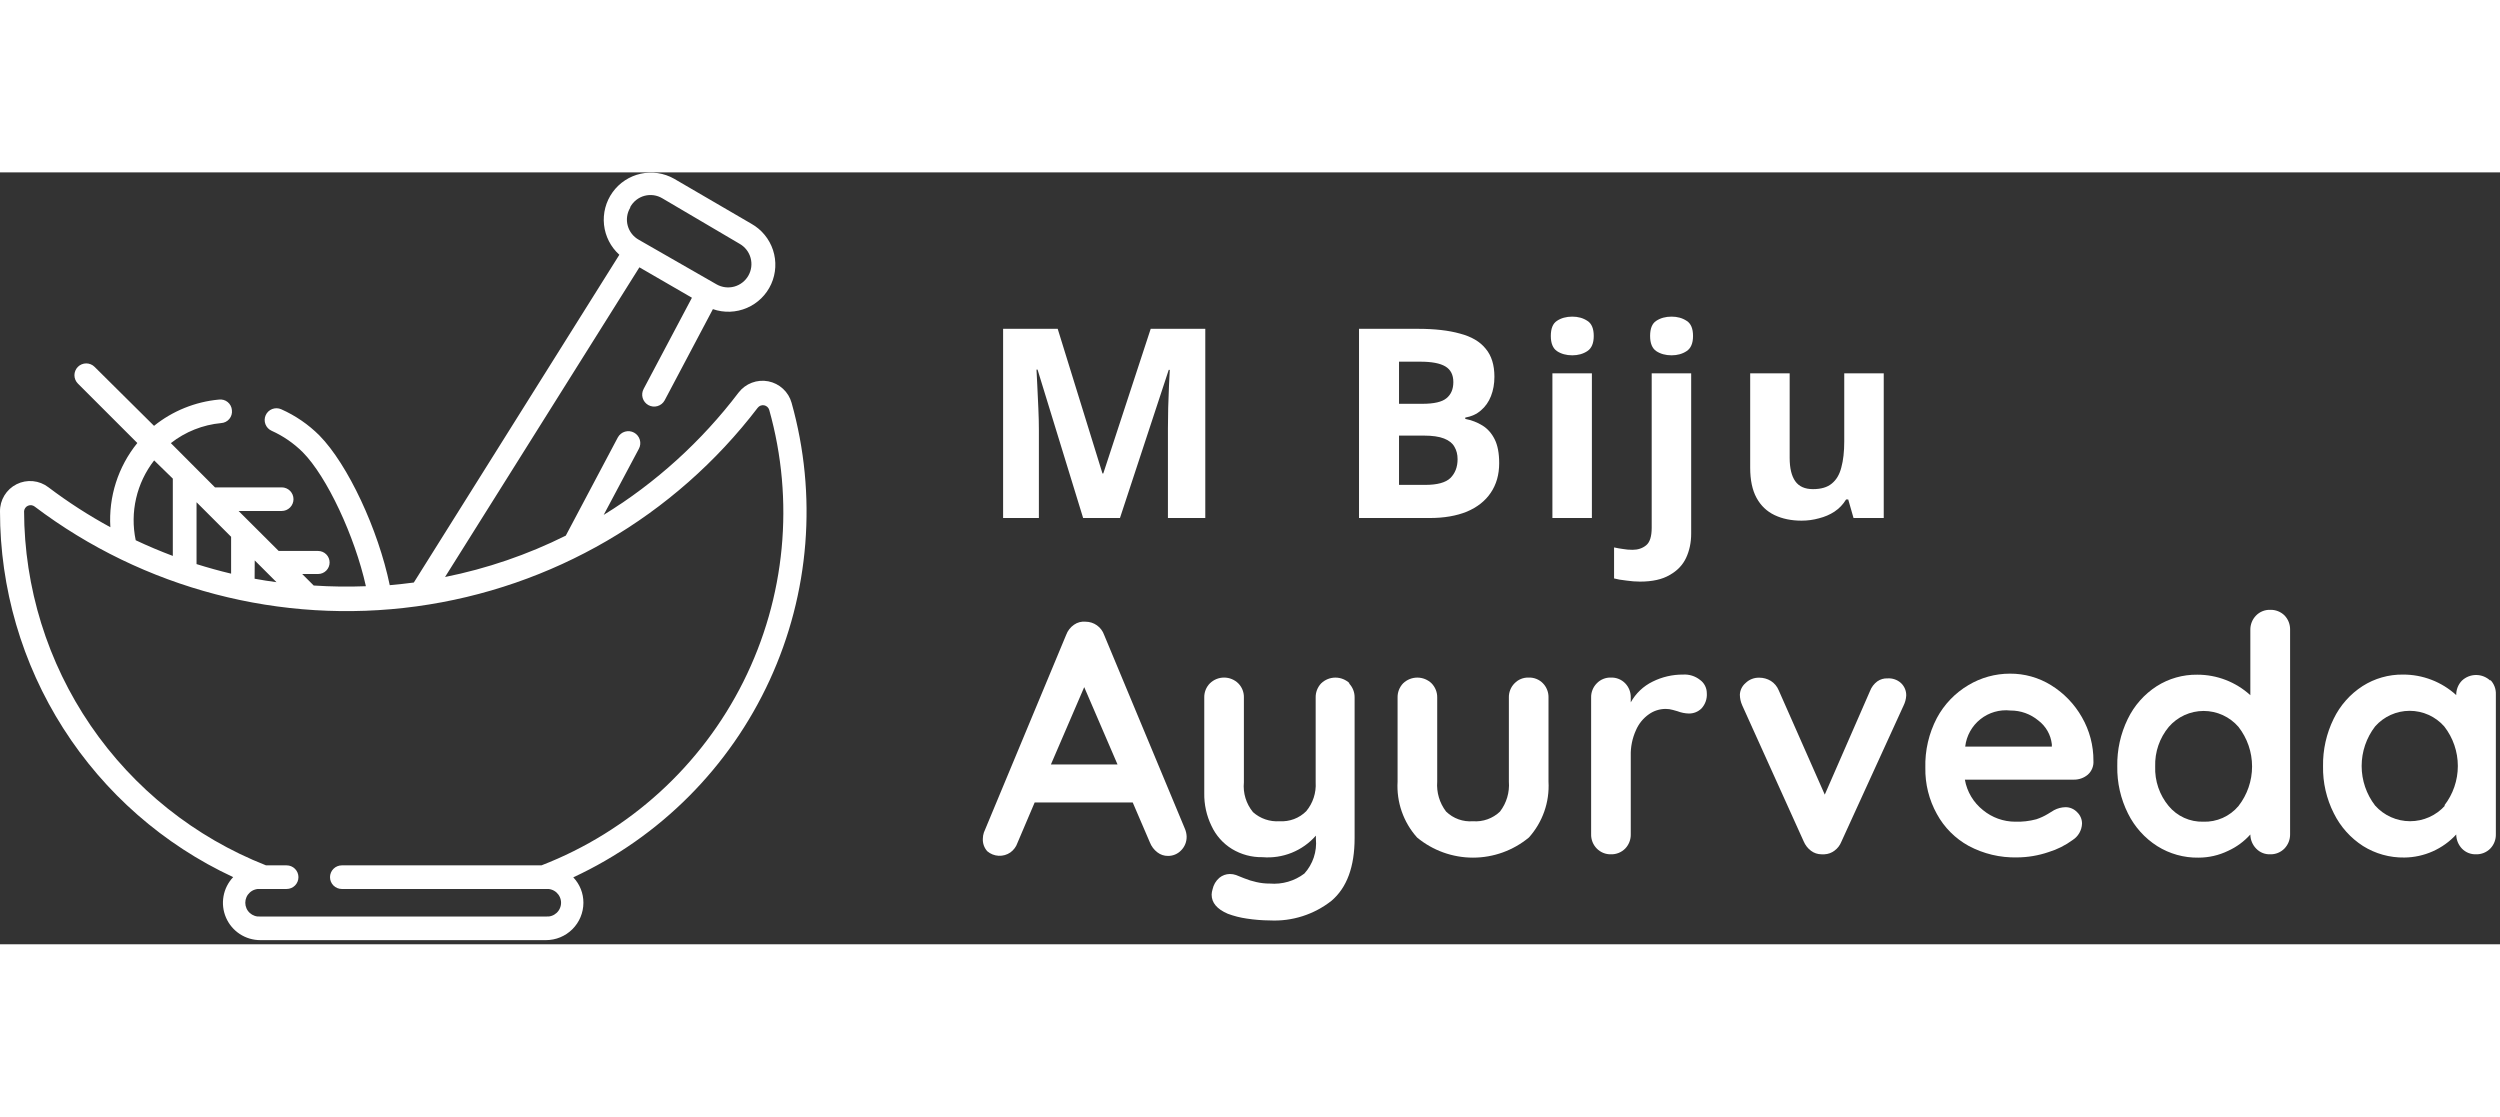 <svg width="150" height="67" viewBox="0 0 217 67" fill="none" xmlns="http://www.w3.org/2000/svg">
<rect x="0" y="0" width="217" height="67" fill="#333333" stroke="none"/>
<g clip-path="url(#clip0_186_18)">
<path d="M68.71 20C68.579 19.532 68.32 19.109 67.962 18.78C67.605 18.45 67.162 18.227 66.685 18.134C66.208 18.042 65.714 18.084 65.259 18.257C64.804 18.429 64.407 18.724 64.11 19.11C60.897 23.343 56.926 26.944 52.4 29.73L55.45 24C55.583 23.759 55.614 23.474 55.537 23.21C55.46 22.946 55.282 22.723 55.04 22.59C54.799 22.457 54.515 22.426 54.25 22.503C53.986 22.58 53.763 22.759 53.63 23L49.11 31.53C45.791 33.184 42.267 34.391 38.63 35.12L55.5 8.24L60.06 10.88L55.87 18.79C55.804 18.91 55.763 19.041 55.748 19.176C55.733 19.312 55.745 19.449 55.783 19.58C55.821 19.711 55.885 19.833 55.97 19.939C56.055 20.046 56.161 20.134 56.28 20.2C56.4 20.266 56.531 20.307 56.666 20.322C56.802 20.337 56.939 20.325 57.07 20.287C57.201 20.249 57.323 20.185 57.43 20.1C57.536 20.015 57.624 19.91 57.69 19.79L61.88 11.87C62.843 12.205 63.897 12.167 64.833 11.764C65.77 11.362 66.522 10.623 66.941 9.693C67.359 8.764 67.415 7.711 67.097 6.742C66.778 5.774 66.109 4.96 65.22 4.46L58.51 0.55C57.633 0.054 56.604 -0.101 55.619 0.115C54.635 0.331 53.765 0.902 53.176 1.72C52.587 2.538 52.322 3.545 52.429 4.547C52.537 5.549 53.011 6.476 53.76 7.15L35.92 35.6C35.23 35.69 34.53 35.77 33.83 35.83C32.83 31 30.2 25.35 27.72 22.83C26.765 21.877 25.643 21.107 24.41 20.56C24.162 20.45 23.881 20.443 23.628 20.54C23.374 20.638 23.17 20.832 23.06 21.08C22.95 21.328 22.943 21.61 23.041 21.863C23.138 22.116 23.332 22.32 23.58 22.43C24.58 22.881 25.491 23.507 26.27 24.28C28.38 26.4 30.8 31.6 31.76 35.92C30.25 35.979 28.738 35.959 27.23 35.86L26.23 34.86H27.61C27.875 34.86 28.13 34.755 28.317 34.567C28.505 34.38 28.61 34.125 28.61 33.86C28.61 33.595 28.505 33.34 28.317 33.153C28.13 32.965 27.875 32.86 27.61 32.86H24.19L20.71 29.39H24.45C24.722 29.39 24.983 29.282 25.175 29.09C25.367 28.898 25.475 28.637 25.475 28.365C25.475 28.093 25.367 27.832 25.175 27.64C24.983 27.448 24.722 27.34 24.45 27.34H18.66L14.83 23.5C16.089 22.512 17.607 21.908 19.2 21.76C19.336 21.751 19.469 21.715 19.591 21.653C19.712 21.592 19.82 21.506 19.907 21.401C19.994 21.296 20.059 21.174 20.097 21.043C20.136 20.913 20.147 20.775 20.13 20.64C20.12 20.504 20.083 20.371 20.02 20.25C19.957 20.129 19.87 20.022 19.764 19.936C19.658 19.849 19.536 19.786 19.404 19.749C19.273 19.712 19.136 19.702 19 19.72C16.941 19.912 14.983 20.705 13.37 22L8.21 16.88C8.115 16.785 8.002 16.709 7.878 16.658C7.753 16.606 7.62 16.58 7.485 16.58C7.351 16.58 7.217 16.606 7.093 16.658C6.968 16.709 6.855 16.785 6.76 16.88C6.665 16.975 6.589 17.088 6.538 17.213C6.486 17.337 6.46 17.47 6.46 17.605C6.46 17.74 6.486 17.873 6.538 17.997C6.589 18.122 6.665 18.235 6.76 18.33L11.92 23.49C10.251 25.547 9.416 28.156 9.58 30.8C7.703 29.779 5.904 28.619 4.2 27.33C3.812 27.032 3.347 26.848 2.86 26.802C2.372 26.755 1.881 26.846 1.443 27.065C1.005 27.284 0.637 27.622 0.382 28.04C0.127 28.459 -0.006 28.94 0 29.43C-0.001 36.099 1.904 42.63 5.49 48.253C9.075 53.876 14.193 58.358 20.24 61.17C19.804 61.63 19.512 62.208 19.401 62.833C19.29 63.458 19.364 64.101 19.616 64.683C19.867 65.266 20.284 65.762 20.814 66.11C21.345 66.457 21.966 66.642 22.6 66.64H47.39C48.25 66.64 49.075 66.299 49.685 65.692C50.294 65.084 50.638 64.26 50.64 63.4C50.644 62.577 50.328 61.785 49.76 61.19C57.293 57.69 63.335 51.624 66.806 44.078C70.278 36.532 70.953 27.998 68.71 20ZM54.71 3C54.84 2.765 55.016 2.558 55.227 2.392C55.439 2.226 55.681 2.104 55.941 2.034C56.2 1.964 56.471 1.947 56.737 1.984C57.004 2.021 57.26 2.112 57.49 2.25L64.2 6.2C64.431 6.331 64.634 6.507 64.798 6.717C64.961 6.926 65.081 7.166 65.152 7.423C65.222 7.679 65.242 7.947 65.209 8.21C65.176 8.474 65.091 8.729 64.96 8.96C64.829 9.191 64.653 9.394 64.444 9.557C64.234 9.721 63.994 9.841 63.738 9.912C63.22 10.054 62.667 9.985 62.2 9.72L55.45 5.85C55.215 5.72 55.008 5.544 54.842 5.333C54.676 5.122 54.555 4.879 54.485 4.619C54.414 4.36 54.398 4.089 54.435 3.823C54.472 3.556 54.562 3.3 54.7 3.07L54.71 3ZM17.06 34V28.63L20.06 31.63V34.83C19.05 34.59 18.05 34.31 17.06 34ZM22.11 33.68L24 35.57C23.36 35.49 22.73 35.38 22.1 35.27L22.11 33.68ZM13.38 25L15 26.58V33.29C13.91 32.88 12.84 32.43 11.78 31.93C11.527 30.728 11.539 29.485 11.816 28.288C12.092 27.092 12.626 25.969 13.38 25ZM47 60.15H29.67C29.398 60.15 29.138 60.258 28.945 60.45C28.753 60.642 28.645 60.903 28.645 61.175C28.645 61.447 28.753 61.708 28.945 61.9C29.138 62.092 29.398 62.2 29.67 62.2H47.39C47.556 62.185 47.724 62.204 47.882 62.258C48.04 62.311 48.185 62.396 48.309 62.509C48.432 62.621 48.53 62.758 48.597 62.91C48.665 63.063 48.7 63.228 48.7 63.395C48.7 63.562 48.665 63.727 48.597 63.879C48.53 64.032 48.432 64.169 48.309 64.281C48.185 64.394 48.04 64.479 47.882 64.532C47.724 64.586 47.556 64.605 47.39 64.59H22.6C22.434 64.605 22.267 64.586 22.108 64.532C21.95 64.479 21.805 64.394 21.682 64.281C21.559 64.169 21.46 64.032 21.393 63.879C21.326 63.727 21.291 63.562 21.291 63.395C21.291 63.228 21.326 63.063 21.393 62.91C21.46 62.758 21.559 62.621 21.682 62.509C21.805 62.396 21.95 62.311 22.108 62.258C22.267 62.204 22.434 62.185 22.6 62.2H24.88C25.152 62.2 25.413 62.092 25.605 61.9C25.797 61.708 25.905 61.447 25.905 61.175C25.905 60.903 25.797 60.642 25.605 60.45C25.413 60.258 25.152 60.15 24.88 60.15H23.09C16.912 57.719 11.606 53.487 7.861 48.004C4.117 42.521 2.106 36.04 2.09 29.4C2.1 29.299 2.137 29.203 2.196 29.121C2.255 29.039 2.335 28.974 2.428 28.934C2.521 28.893 2.623 28.878 2.723 28.889C2.824 28.901 2.919 28.939 3 29C12.471 36.158 24.391 39.275 36.154 37.669C47.916 36.063 58.565 29.865 65.77 20.43C65.834 20.346 65.921 20.282 66.019 20.244C66.118 20.207 66.225 20.197 66.329 20.217C66.432 20.237 66.528 20.285 66.606 20.356C66.684 20.427 66.741 20.518 66.77 20.62C68.98 28.488 68.18 36.896 64.524 44.205C60.869 51.514 54.621 57.199 47 60.15Z" fill="white"/>
<path d="M103 57.64C103.006 57.866 102.966 58.091 102.882 58.301C102.798 58.511 102.671 58.701 102.51 58.86C102.365 59.01 102.191 59.128 101.998 59.209C101.806 59.29 101.599 59.331 101.39 59.33C101.054 59.336 100.726 59.227 100.46 59.02C100.169 58.798 99.944 58.501 99.81 58.16L98.32 54.69H89.81L88.32 58.19C88.206 58.527 87.989 58.821 87.7 59.03C87.402 59.235 87.045 59.336 86.683 59.318C86.322 59.3 85.977 59.164 85.7 58.93C85.566 58.783 85.463 58.611 85.396 58.424C85.329 58.237 85.3 58.038 85.31 57.84C85.312 57.656 85.343 57.474 85.4 57.3L92.54 40.15C92.671 39.788 92.912 39.477 93.23 39.26C93.522 39.056 93.876 38.964 94.23 39C94.585 39.001 94.93 39.112 95.218 39.318C95.507 39.524 95.724 39.815 95.84 40.15L102.84 56.95C102.937 57.168 102.991 57.402 103 57.64ZM91.22 51.39H97L94.11 44.68L91.22 51.39Z" fill="white"/>
<path d="M117.09 44.35C117.25 44.514 117.376 44.708 117.46 44.921C117.544 45.134 117.585 45.361 117.58 45.59V57.78C117.58 60.267 116.914 62.08 115.58 63.22C114.06 64.42 112.155 65.028 110.22 64.93C109.551 64.925 108.882 64.872 108.22 64.77C107.657 64.69 107.104 64.549 106.57 64.35C105.64 63.95 105.17 63.4 105.17 62.69C105.176 62.534 105.203 62.379 105.25 62.23C105.331 61.841 105.539 61.489 105.84 61.23C106.097 61.018 106.418 60.902 106.75 60.9C106.934 60.899 107.117 60.929 107.29 60.99L107.99 61.27C108.333 61.411 108.688 61.522 109.05 61.6C109.434 61.689 109.827 61.733 110.22 61.73C111.294 61.82 112.362 61.511 113.22 60.86C113.585 60.456 113.862 59.981 114.035 59.465C114.207 58.948 114.27 58.402 114.22 57.86V57.57C113.647 58.222 112.928 58.731 112.123 59.056C111.317 59.381 110.446 59.512 109.58 59.44C108.651 59.457 107.736 59.211 106.94 58.73C106.162 58.254 105.543 57.558 105.16 56.73C104.728 55.843 104.512 54.866 104.53 53.88V45.59C104.524 45.361 104.564 45.133 104.648 44.919C104.732 44.706 104.859 44.513 105.02 44.35C105.349 44.029 105.791 43.849 106.25 43.849C106.71 43.849 107.152 44.029 107.48 44.35C107.642 44.513 107.769 44.706 107.853 44.919C107.937 45.133 107.977 45.361 107.97 45.59V52.94C107.88 53.874 108.164 54.805 108.76 55.53C109.073 55.81 109.438 56.024 109.835 56.159C110.232 56.295 110.652 56.35 111.07 56.32C111.495 56.347 111.921 56.283 112.319 56.133C112.717 55.983 113.079 55.751 113.38 55.45C113.964 54.748 114.257 53.85 114.2 52.94V45.59C114.194 45.362 114.233 45.135 114.316 44.922C114.398 44.709 114.522 44.514 114.68 44.35C115.012 44.03 115.455 43.852 115.915 43.852C116.376 43.852 116.819 44.03 117.15 44.35H117.09Z" fill="white"/>
<path d="M133.93 44.35C134.089 44.514 134.213 44.709 134.295 44.922C134.377 45.135 134.417 45.362 134.41 45.59V52.88C134.46 53.761 134.336 54.642 134.044 55.474C133.752 56.307 133.299 57.073 132.71 57.73C131.345 58.861 129.628 59.48 127.855 59.48C126.083 59.48 124.365 58.861 123 57.73C122.413 57.073 121.961 56.306 121.671 55.474C121.381 54.641 121.259 53.76 121.31 52.88V45.59C121.304 45.362 121.343 45.135 121.426 44.922C121.508 44.709 121.632 44.514 121.79 44.35C122.122 44.03 122.565 43.852 123.025 43.852C123.486 43.852 123.929 44.03 124.26 44.35C124.42 44.514 124.545 44.708 124.63 44.921C124.714 45.134 124.755 45.361 124.75 45.59V52.88C124.678 53.812 124.952 54.738 125.52 55.48C125.827 55.778 126.193 56.007 126.595 56.152C126.996 56.297 127.425 56.354 127.85 56.32C128.279 56.354 128.71 56.296 129.115 56.151C129.52 56.007 129.89 55.778 130.2 55.48C130.769 54.738 131.043 53.812 130.97 52.88V45.59C130.964 45.361 131.004 45.133 131.088 44.92C131.172 44.706 131.299 44.513 131.46 44.35C131.618 44.184 131.81 44.054 132.022 43.968C132.234 43.882 132.462 43.842 132.69 43.85C132.921 43.842 133.15 43.882 133.364 43.968C133.577 44.054 133.77 44.184 133.93 44.35Z" fill="white"/>
<path d="M147.56 44.05C147.742 44.18 147.89 44.351 147.992 44.549C148.095 44.747 148.149 44.967 148.15 45.19C148.17 45.433 148.139 45.677 148.06 45.908C147.981 46.139 147.855 46.35 147.69 46.53C147.546 46.672 147.376 46.783 147.189 46.859C147.002 46.934 146.802 46.972 146.6 46.97C146.258 46.962 145.919 46.894 145.6 46.77L145.21 46.66C145.002 46.599 144.787 46.568 144.57 46.57C144.054 46.573 143.552 46.733 143.13 47.03C142.631 47.379 142.24 47.86 142 48.42C141.684 49.116 141.53 49.875 141.55 50.64V57.44C141.557 57.67 141.518 57.898 141.435 58.113C141.353 58.328 141.229 58.524 141.07 58.69C140.909 58.854 140.715 58.983 140.502 59.069C140.289 59.155 140.06 59.196 139.83 59.19C139.602 59.196 139.375 59.154 139.163 59.068C138.951 58.982 138.76 58.853 138.6 58.69C138.438 58.526 138.312 58.33 138.227 58.115C138.143 57.9 138.103 57.671 138.11 57.44V45.59C138.103 45.361 138.143 45.133 138.228 44.92C138.312 44.706 138.439 44.513 138.6 44.35C138.758 44.184 138.95 44.054 139.162 43.968C139.374 43.882 139.601 43.842 139.83 43.85C140.06 43.842 140.29 43.882 140.503 43.968C140.717 44.054 140.91 44.184 141.07 44.35C141.228 44.514 141.352 44.709 141.435 44.922C141.517 45.135 141.556 45.362 141.55 45.59V46C141.984 45.219 142.647 44.591 143.45 44.2C144.27 43.792 145.174 43.583 146.09 43.59C146.62 43.556 147.144 43.72 147.56 44.05Z" fill="white"/>
<path d="M165 44.32C165.151 44.46 165.27 44.63 165.349 44.82C165.429 45.01 165.466 45.214 165.46 45.42C165.441 45.719 165.363 46.011 165.23 46.28L159.83 58.1C159.709 58.407 159.505 58.673 159.24 58.87C158.987 59.065 158.679 59.176 158.36 59.19H158.1C157.776 59.188 157.46 59.083 157.2 58.89C156.918 58.678 156.697 58.395 156.56 58.07L151.22 46.25C151.091 45.96 151.023 45.647 151.02 45.33C151.029 45.139 151.077 44.951 151.161 44.779C151.246 44.607 151.364 44.454 151.51 44.33C151.667 44.174 151.855 44.051 152.061 43.971C152.268 43.89 152.488 43.852 152.71 43.86C153.063 43.859 153.409 43.956 153.71 44.14C154.015 44.333 154.252 44.616 154.39 44.95L158.39 54.01L162.32 45.01C162.447 44.679 162.665 44.391 162.95 44.18C163.21 43.997 163.523 43.905 163.84 43.92C164.05 43.906 164.261 43.934 164.46 44.003C164.66 44.071 164.843 44.179 165 44.32Z" fill="white"/>
<path d="M181.22 52.28C180.884 52.562 180.459 52.714 180.02 52.71H170.55C170.734 53.757 171.296 54.701 172.13 55.36C172.914 56.003 173.896 56.356 174.91 56.36C175.531 56.381 176.151 56.31 176.75 56.15C177.099 56.034 177.435 55.88 177.75 55.69L178.29 55.36C178.598 55.196 178.941 55.106 179.29 55.1C179.477 55.1 179.662 55.138 179.834 55.212C180.006 55.286 180.161 55.394 180.29 55.53C180.427 55.658 180.536 55.813 180.61 55.985C180.684 56.157 180.721 56.343 180.72 56.53C180.709 56.812 180.63 57.087 180.491 57.332C180.352 57.577 180.156 57.786 179.92 57.94C179.282 58.41 178.569 58.769 177.81 59C176.931 59.3 176.009 59.455 175.08 59.46C173.617 59.495 172.171 59.15 170.88 58.46C169.714 57.82 168.756 56.859 168.12 55.69C167.44 54.468 167.095 53.088 167.12 51.69C167.078 50.185 167.422 48.694 168.12 47.36C168.753 46.179 169.697 45.193 170.85 44.51C171.94 43.855 173.188 43.509 174.46 43.51C175.721 43.5 176.958 43.847 178.03 44.51C179.143 45.196 180.065 46.153 180.71 47.29C181.374 48.442 181.719 49.75 181.71 51.08C181.726 51.304 181.69 51.529 181.605 51.737C181.52 51.945 181.388 52.131 181.22 52.28ZM170.58 49.84H178.1V49.64C178.055 49.233 177.927 48.839 177.725 48.483C177.522 48.127 177.248 47.816 176.92 47.57C176.243 47.01 175.39 46.705 174.51 46.71C173.574 46.606 172.635 46.877 171.899 47.463C171.162 48.05 170.688 48.905 170.58 49.84Z" fill="white"/>
<path d="M198.29 38.45C198.452 38.617 198.579 38.814 198.663 39.03C198.747 39.247 198.787 39.478 198.78 39.71V57.44C198.785 57.67 198.744 57.899 198.66 58.114C198.576 58.328 198.45 58.524 198.29 58.69C198.13 58.853 197.939 58.981 197.727 59.068C197.516 59.154 197.289 59.195 197.06 59.19C196.834 59.199 196.608 59.16 196.398 59.076C196.187 58.992 195.997 58.863 195.84 58.7C195.517 58.372 195.334 57.931 195.33 57.47C194.792 58.072 194.135 58.555 193.4 58.89C192.599 59.278 191.721 59.48 190.83 59.48C189.565 59.501 188.322 59.153 187.25 58.48C186.16 57.787 185.282 56.808 184.71 55.65C184.074 54.378 183.755 52.972 183.78 51.55C183.754 50.127 184.066 48.719 184.69 47.44C185.25 46.281 186.118 45.298 187.2 44.6C188.251 43.931 189.475 43.584 190.72 43.6C192.426 43.595 194.071 44.23 195.33 45.38V39.71C195.326 39.481 195.367 39.254 195.451 39.041C195.535 38.828 195.661 38.634 195.82 38.47C195.98 38.304 196.173 38.174 196.387 38.088C196.601 38.002 196.83 37.962 197.06 37.97C197.287 37.964 197.513 38.003 197.724 38.086C197.935 38.168 198.128 38.292 198.29 38.45ZM194.3 55C195.065 54.018 195.48 52.809 195.48 51.565C195.48 50.321 195.065 49.112 194.3 48.13C193.925 47.696 193.46 47.348 192.938 47.109C192.416 46.871 191.849 46.747 191.275 46.747C190.701 46.747 190.134 46.871 189.612 47.109C189.09 47.348 188.626 47.696 188.25 48.13C187.45 49.094 187.03 50.318 187.07 51.57C187.025 52.818 187.442 54.039 188.24 55C188.605 55.439 189.064 55.789 189.584 56.025C190.104 56.261 190.67 56.375 191.24 56.36C191.82 56.381 192.397 56.269 192.927 56.033C193.457 55.797 193.927 55.444 194.3 55Z" fill="white"/>
<path d="M216.16 44.05C216.322 44.216 216.448 44.414 216.53 44.63C216.613 44.847 216.65 45.078 216.64 45.31V57.44C216.647 57.67 216.608 57.898 216.525 58.113C216.443 58.328 216.319 58.524 216.16 58.69C215.999 58.854 215.805 58.983 215.592 59.069C215.379 59.155 215.15 59.196 214.92 59.19C214.694 59.197 214.469 59.158 214.259 59.074C214.049 58.989 213.858 58.862 213.7 58.7C213.384 58.368 213.205 57.929 213.2 57.47C212.627 58.093 211.931 58.592 211.157 58.936C210.383 59.28 209.547 59.462 208.7 59.47C207.432 59.491 206.185 59.143 205.11 58.47C204.026 57.774 203.151 56.795 202.58 55.64C201.936 54.371 201.613 52.963 201.64 51.54C201.617 50.117 201.933 48.708 202.56 47.43C203.12 46.27 203.988 45.288 205.07 44.59C206.118 43.922 207.338 43.574 208.58 43.59C210.289 43.583 211.938 44.218 213.2 45.37C213.196 45.14 213.236 44.911 213.321 44.696C213.405 44.482 213.53 44.286 213.69 44.12C214.023 43.803 214.465 43.626 214.925 43.626C215.385 43.626 215.827 43.803 216.16 44.12V44.05ZM212.16 54.96C212.925 53.978 213.34 52.769 213.34 51.525C213.34 50.281 212.925 49.072 212.16 48.09C211.785 47.664 211.323 47.324 210.806 47.09C210.289 46.856 209.728 46.736 209.16 46.736C208.593 46.736 208.032 46.856 207.514 47.09C206.997 47.324 206.536 47.664 206.16 48.09C205.402 49.075 204.991 50.282 204.991 51.525C204.991 52.768 205.402 53.975 206.16 54.96C206.542 55.387 207.01 55.729 207.533 55.963C208.056 56.197 208.622 56.318 209.195 56.318C209.768 56.318 210.335 56.197 210.858 55.963C211.381 55.729 211.848 55.387 212.23 54.96H212.16Z" fill="white"/>
<path d="M94.016 30L90.06 17.12H89.968C89.983 17.427 90.006 17.887 90.037 18.5C90.068 19.113 90.098 19.773 90.129 20.478C90.16 21.168 90.175 21.797 90.175 22.364V30H87.07V13.578H91.808L95.695 26.136H95.764L99.881 13.578H104.619V30H101.376V22.226C101.376 21.705 101.384 21.107 101.399 20.432C101.43 19.757 101.453 19.121 101.468 18.523C101.499 17.91 101.522 17.45 101.537 17.143H101.445L97.213 30H94.016ZM123.068 13.578C124.525 13.578 125.744 13.716 126.725 13.992C127.722 14.253 128.465 14.69 128.956 15.303C129.462 15.901 129.715 16.714 129.715 17.741C129.715 18.354 129.615 18.914 129.416 19.42C129.217 19.926 128.925 20.34 128.542 20.662C128.174 20.984 127.722 21.191 127.185 21.283V21.398C127.737 21.505 128.235 21.697 128.68 21.973C129.125 22.249 129.477 22.648 129.738 23.169C129.999 23.69 130.129 24.38 130.129 25.239C130.129 26.236 129.884 27.094 129.393 27.815C128.918 28.52 128.228 29.065 127.323 29.448C126.418 29.816 125.345 30 124.103 30H117.962V13.578H123.068ZM123.459 20.087C124.471 20.087 125.169 19.926 125.552 19.604C125.951 19.282 126.15 18.814 126.15 18.201C126.15 17.572 125.92 17.12 125.46 16.844C125 16.568 124.272 16.43 123.275 16.43H121.435V20.087H123.459ZM121.435 22.847V27.125H123.712C124.755 27.125 125.483 26.926 125.897 26.527C126.311 26.113 126.518 25.569 126.518 24.894C126.518 24.48 126.426 24.12 126.242 23.813C126.073 23.506 125.774 23.269 125.345 23.1C124.916 22.931 124.333 22.847 123.597 22.847H121.435ZM138.176 17.442V30H134.749V17.442H138.176ZM136.474 12.52C136.98 12.52 137.417 12.643 137.785 12.888C138.153 13.118 138.337 13.555 138.337 14.199C138.337 14.828 138.153 15.265 137.785 15.51C137.417 15.755 136.98 15.878 136.474 15.878C135.953 15.878 135.508 15.755 135.14 15.51C134.787 15.265 134.611 14.828 134.611 14.199C134.611 13.555 134.787 13.118 135.14 12.888C135.508 12.643 135.953 12.52 136.474 12.52ZM142.355 35.52C141.971 35.52 141.573 35.489 141.159 35.428C140.729 35.382 140.377 35.321 140.101 35.244V32.553C140.377 32.614 140.637 32.66 140.883 32.691C141.128 32.737 141.404 32.76 141.711 32.76C142.171 32.76 142.562 32.63 142.884 32.369C143.206 32.108 143.367 31.602 143.367 30.851V17.442H146.794V31.357C146.794 32.124 146.648 32.821 146.357 33.45C146.065 34.079 145.59 34.577 144.931 34.945C144.287 35.328 143.428 35.52 142.355 35.52ZM143.229 14.199C143.229 13.555 143.405 13.118 143.758 12.888C144.126 12.643 144.57 12.52 145.092 12.52C145.598 12.52 146.035 12.643 146.403 12.888C146.771 13.118 146.955 13.555 146.955 14.199C146.955 14.828 146.771 15.265 146.403 15.51C146.035 15.755 145.598 15.878 145.092 15.878C144.57 15.878 144.126 15.755 143.758 15.51C143.405 15.265 143.229 14.828 143.229 14.199ZM163.508 17.442V30H160.886L160.426 28.39H160.242C159.981 28.819 159.644 29.172 159.23 29.448C158.831 29.709 158.386 29.9 157.896 30.023C157.405 30.161 156.899 30.23 156.378 30.23C155.488 30.23 154.706 30.069 154.032 29.747C153.357 29.425 152.836 28.927 152.468 28.252C152.1 27.577 151.916 26.703 151.916 25.63V17.442H155.343V24.779C155.343 25.668 155.504 26.343 155.826 26.803C156.148 27.263 156.661 27.493 157.367 27.493C158.072 27.493 158.616 27.332 159 27.01C159.398 26.688 159.674 26.22 159.828 25.607C159.996 24.994 160.081 24.242 160.081 23.353V17.442H163.508Z" fill="white"/>
</g>
<defs>
<clipPath id="clip0_186_18">
<rect width="216.64" height="66.64" fill="white"/>
</clipPath>
</defs>
</svg>
